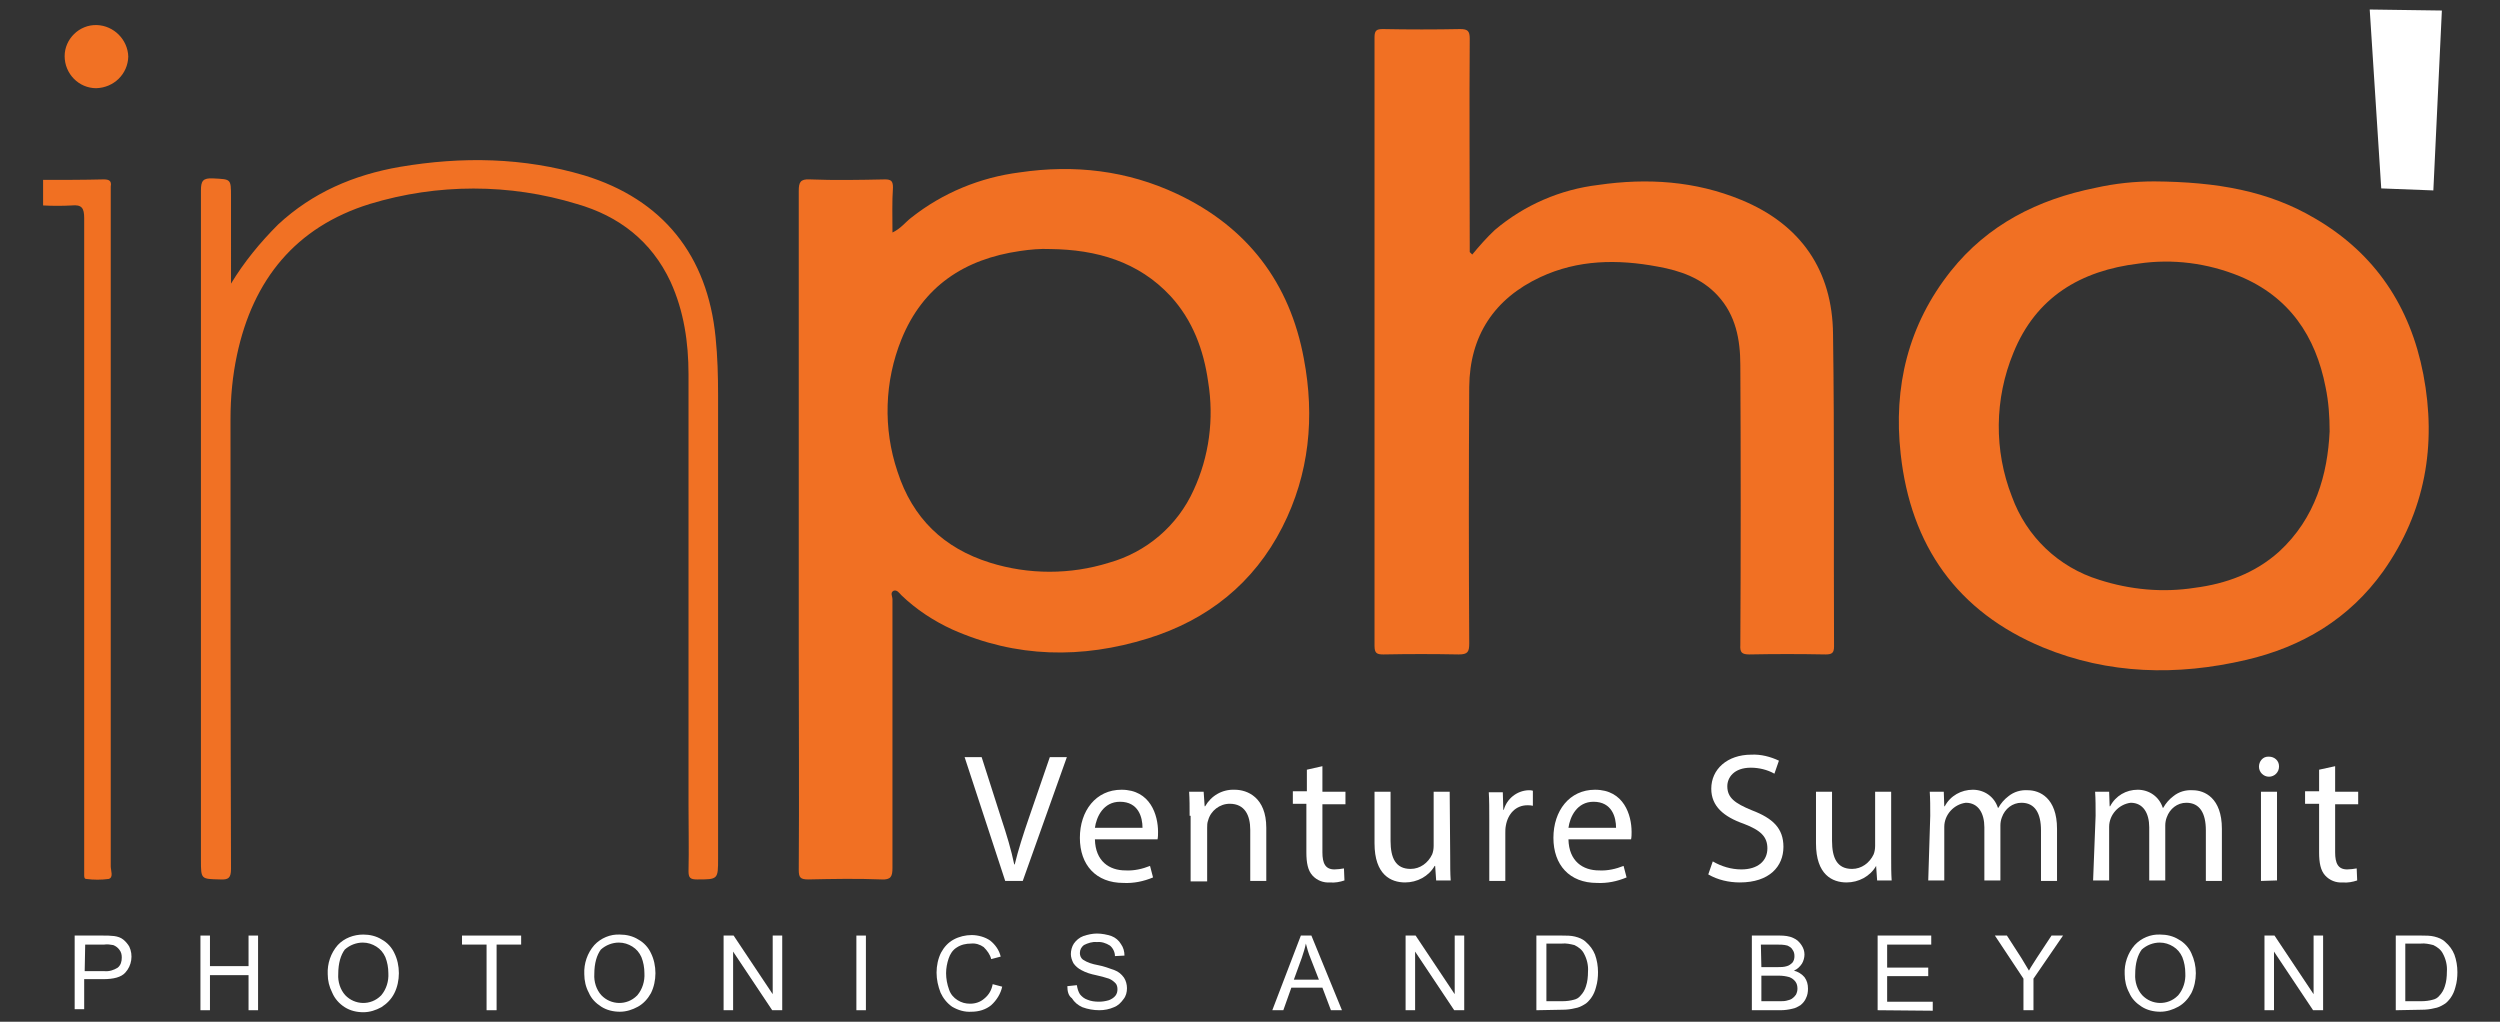 <?xml version="1.0" encoding="UTF-8"?> <!-- Generator: Adobe Illustrator 21.0.0, SVG Export Plug-In . SVG Version: 6.00 Build 0) --> <svg xmlns="http://www.w3.org/2000/svg" xmlns:xlink="http://www.w3.org/1999/xlink" id="Calque_1" x="0px" y="0px" viewBox="0 0 498.9 203.9" style="enable-background:new 0 0 498.9 203.9;" xml:space="preserve"><rect x="0" y="0" width="498.9" height="203.9" fill="#333333" stroke="none"/> <style type="text/css"> .st0{fill:#F17022;} .st1{fill:#F17023;} .st2{fill:#F17124;} .st3{fill:#FFFFFF;} </style> <title>logo white text</title> <g> <g> <g id="Calque_2"> <g id="Calque_1-2"> <path class="st0" d="M8.6,35.9c4,0,8,0,12.1-0.1c1.1,0,1.6,0.3,1.4,1.4c0,0.5,0,0.9,0,1.4c0,44.8,0,89.5,0,134.3 c0,0.8,0.6,2.2-0.4,2.5c-1.5,0.2-3,0.2-4.5,0c-0.4,0-0.4-0.5-0.4-0.8c0-0.6,0-1.2,0-1.8c0-43.1,0-86.2,0-129.3 c0-2-0.5-2.7-2.5-2.5c-1.9,0.1-3.8,0.1-5.7,0V35.9z"></path> <path class="st1" d="M178.1,46.4c1.7-0.8,2.6-2.1,3.8-3c6.2-4.9,13.7-8,21.6-9c10.9-1.6,21.4-0.4,31.4,4.3 c14,6.6,22.5,17.7,25.3,32.9c2.2,11.6,1.1,23-4.3,33.6c-5.7,11.2-14.9,18.5-26.8,22.2c-13.2,4.1-26.3,3.9-39.1-1.8 c-3.7-1.7-7.2-4-10.1-6.8c-0.4-0.4-0.9-1.2-1.6-0.9c-0.7,0.4-0.2,1.1-0.2,1.7c0,17.9,0,35.7,0,53.6c0,1.7-0.3,2.4-2.2,2.3 c-4.8-0.2-9.8-0.1-14.6,0c-1.6,0-1.9-0.4-1.9-1.9c0.1-14.7,0-29.4,0-44.1c0-30.5,0-60.9,0-91.4c0-1.7,0.3-2.4,2.2-2.3 c5,0.2,10,0.1,15,0c1.2,0,1.6,0.3,1.6,1.6C178,40.3,178.1,43.2,178.1,46.4z M209.6,49.7c-2-0.1-4.1,0.1-6.1,0.4 c-11,1.6-19.3,7-23.6,17.6c-3.4,8.4-3.7,17.8-0.8,26.4c3,9.3,9.2,15.3,18.5,18.2c7.7,2.4,16,2.4,23.7,0 c7.5-2.1,13.7-7.4,16.9-14.5c3.1-6.7,4.1-14.2,2.9-21.6c-0.9-6.4-3.1-12.3-7.5-17.1C227.2,52.2,218.8,49.8,209.6,49.7 L209.6,49.7z"></path> <path class="st1" d="M293.8,50.8c1.4-1.7,2.9-3.4,4.5-4.9c5.9-5,13.1-8.1,20.7-9c9.7-1.4,19.3-0.8,28.5,3 c11.9,4.9,18.2,14.1,18.3,26.8c0.3,20.8,0.1,41.5,0.2,62.3c0,1.3-0.4,1.6-1.7,1.6c-5.1-0.1-10.2-0.1-15.2,0 c-1.5,0-1.9-0.4-1.8-1.9c0.1-18.6,0.1-37.2,0-55.8c0-5.1-0.9-10-4.5-13.9c-3.2-3.5-7.5-5-12-5.8c-8-1.5-15.9-1.4-23.4,2.1 c-9.2,4.3-14.1,11.7-14.2,21.9c-0.1,17.1-0.1,34.2,0,51.2c0,1.7-0.3,2.2-2.1,2.2c-5-0.1-10-0.1-15,0c-1.3,0-1.8-0.2-1.8-1.7 c0-40.5,0-81,0-121.5c0-1.4,0.5-1.6,1.7-1.6c5.1,0.1,10.3,0.1,15.4,0c1.5,0,1.9,0.4,1.9,1.9c-0.1,13.6,0,27.2,0,40.7 c0,0.6,0,1.3,0,1.9L293.8,50.8z"></path> <path class="st1" d="M429.9,36.2c12.6,0.1,22.8,1.9,32.1,7.4c12,7,19,17.6,21.6,31.1c2.7,14.1,0.4,27.4-8,39.3 c-6.8,9.5-16.2,15.1-27.4,17.7c-13.7,3.2-27.4,2.9-40.5-2.5c-17.1-7.1-26.4-20.3-28.4-38.6c-1.5-13.4,1.5-25.8,10-36.5 c7.4-9.3,17.4-14.3,28.8-16.6C422.1,36.6,426,36.2,429.9,36.2z M464.9,86.1c0-3-0.2-5.9-0.8-8.8c-2-10.3-7.3-18.1-17.2-22.2 c-6.4-2.6-13.3-3.5-20.1-2.5c-11.6,1.4-20.5,6.7-25,17.8c-3.8,9.2-3.9,19.5-0.3,28.7c2.9,8,9.3,14.1,17.4,16.6 c6.2,2,12.7,2.6,19.1,1.6c6.2-0.8,12-2.9,16.8-7.2C462.1,103.4,464.5,94.6,464.9,86.1z"></path> <path class="st2" d="M46.1,56.6c2.6-4.3,5.8-8.2,9.4-11.8c6.9-6.4,15.1-9.9,24.3-11.5c12.4-2.1,24.7-1.9,36.8,1.7 c15.7,4.8,24.6,16,26.2,32.3c0.4,3.9,0.5,7.7,0.5,11.6c0,30.5,0,61.1,0,91.6c0,0.3,0,0.5,0,0.8c0,4.2,0,4.2-4.2,4.2 c-1.3,0-1.7-0.3-1.7-1.6c0.1-4.4,0-8.8,0-13.3c0-28.6,0-57.3,0-85.9c0-6.3-0.9-12.6-3.6-18.5c-3.8-8.1-10.3-13.1-18.7-15.5 c-13.4-4.1-27.8-4.1-41.3,0c-14.8,4.6-23.3,15.1-26.5,30.1c-0.9,4.2-1.3,8.5-1.3,12.8c0,29.9,0,59.9,0.1,89.8 c0,1.8-0.5,2.2-2.2,2.1c-3.8-0.1-3.8,0-3.8-3.9c0-44.5,0-89,0-133.6c0-1.9,0.4-2.5,2.4-2.4c3.6,0.2,3.6,0,3.6,3.7 C46.1,45.1,46.1,50.9,46.1,56.6z"></path> <path class="st2" d="M19.3,5c3.4,0.1,6.2,2.9,6.3,6.3c-0.1,3.5-2.9,6.2-6.4,6.3c-3.5,0-6.3-2.9-6.3-6.4 C12.9,7.8,15.8,4.9,19.3,5z"></path> <path class="st3" d="M200.6,175.8l-8.1-24.7h3.4l3.9,12.2c1.1,3.3,2,6.3,2.6,9.2h0.1c0.7-2.9,1.7-6,2.8-9.2l4.2-12.2h3.4 l-8.8,24.7L200.6,175.8z"></path> <path class="st3" d="M218.5,167.5c0.1,4.4,2.9,6.2,6.1,6.2c1.7,0.1,3.4-0.3,4.9-0.9l0.6,2.3c-1.9,0.8-3.9,1.2-5.9,1.1 c-5.5,0-8.7-3.6-8.7-9s3.2-9.6,8.3-9.6c5.8,0,7.3,5.1,7.3,8.4c0,0.5,0,1-0.1,1.5L218.5,167.5z M228,165.2c0-2.1-0.8-5.2-4.5-5.2 c-3.3,0-4.7,3-5,5.2H228z"></path> <path class="st3" d="M237.4,162.8c0-1.8,0-3.3-0.1-4.8h2.9l0.2,2.9h0.1c1.2-2.1,3.4-3.4,5.9-3.3c2.5,0,6.3,1.5,6.3,7.6v10.6 h-3.2v-10.2c0-2.9-1.1-5.2-4.1-5.2c-2,0-3.8,1.4-4.3,3.3c-0.2,0.5-0.2,1-0.2,1.5v10.7h-3.3V162.8z"></path> <path class="st3" d="M263.9,152.9v5.1h4.6v2.5h-4.6v9.6c0,2.2,0.6,3.4,2.4,3.4c0.6,0,1.3-0.1,1.9-0.2l0.1,2.4 c-0.9,0.3-1.9,0.5-2.9,0.4c-1.3,0.1-2.6-0.4-3.5-1.4c-0.9-1-1.2-2.5-1.2-4.6v-9.7H258v-2.5h2.8v-4.3L263.9,152.9z"></path> <path class="st3" d="M289.4,170.9c0,1.8,0,3.4,0.1,4.8h-2.9l-0.2-2.9h-0.1c-1.2,2.1-3.5,3.3-5.9,3.3c-2.8,0-6.1-1.5-6.1-7.8V158 h3.2v9.8c0,3.4,1,5.6,4,5.6c1.9,0,3.5-1.2,4.3-2.9c0.2-0.5,0.3-1.1,0.3-1.7V158h3.2L289.4,170.9z"></path> <path class="st3" d="M297.2,163.6c0-2.1,0-3.9-0.1-5.5h2.8l0.1,3.5h0.1c0.6-2.2,2.6-3.8,4.9-3.9c0.3,0,0.6,0,0.9,0.1v3 c-0.4-0.1-0.7-0.1-1.1-0.1c-2.3,0-3.9,1.7-4.3,4.1c-0.1,0.5-0.1,1-0.1,1.5v9.5h-3.2V163.6z"></path> <path class="st3" d="M313,167.5c0.1,4.4,2.9,6.2,6.1,6.2c1.7,0.1,3.4-0.3,4.9-0.9l0.6,2.3c-1.9,0.8-3.9,1.2-5.9,1.1 c-5.5,0-8.7-3.6-8.7-9s3.2-9.6,8.3-9.6c5.8,0,7.3,5.1,7.3,8.4c0,0.5,0,1-0.1,1.5L313,167.5z M322.5,165.2c0-2.1-0.8-5.2-4.5-5.2 c-3.3,0-4.7,3-5,5.2H322.5z"></path> <path class="st3" d="M341.8,171.9c1.7,1,3.7,1.6,5.7,1.6c3.3,0,5.2-1.7,5.2-4.2c0-2.3-1.3-3.6-4.7-4.9c-4-1.4-6.5-3.5-6.5-7 c0-3.9,3.2-6.8,8-6.8c1.9-0.1,3.8,0.4,5.5,1.2l-0.9,2.6c-1.4-0.8-3.1-1.2-4.7-1.2c-3.4,0-4.7,2-4.7,3.7c0,2.3,1.5,3.4,4.9,4.8 c4.2,1.6,6.3,3.6,6.3,7.3c0,3.9-2.8,7.1-8.7,7.1c-2.2,0-4.4-0.5-6.3-1.6L341.8,171.9z"></path> <path class="st3" d="M377.4,170.9c0,1.8,0,3.4,0.1,4.8h-2.9l-0.2-2.9h0c-1.2,2.1-3.5,3.3-5.9,3.3c-2.8,0-6.1-1.5-6.1-7.8V158 h3.2v9.8c0,3.4,1,5.6,4,5.6c1.9,0,3.5-1.2,4.3-2.9c0.2-0.5,0.3-1.1,0.3-1.7V158h3.2V170.9z"></path> <path class="st3" d="M385.2,162.8c0-1.8,0-3.3-0.1-4.8h2.8l0.1,2.9h0.1c1.1-2.1,3.3-3.3,5.6-3.3c2.3,0,4.3,1.4,5,3.6h0.1 c0.5-0.9,1.2-1.7,2-2.3c1.1-0.9,2.5-1.3,3.9-1.2c2.3,0,5.8,1.5,5.8,7.7v10.4h-3.2v-10.1c0-3.4-1.2-5.5-3.9-5.5 c-1.8,0-3.3,1.2-3.9,2.9c-0.2,0.5-0.3,1.1-0.3,1.6v11h-3.2v-10.6c0-2.8-1.2-4.9-3.7-4.9c-2.4,0.3-4.3,2.4-4.3,4.8v10.7h-3.2 L385.2,162.8z"></path> <path class="st3" d="M418.2,162.8c0-1.8,0-3.3-0.1-4.8h2.8l0.1,2.9h0.1c1.1-2.1,3.2-3.3,5.5-3.3c2.3,0,4.3,1.4,5,3.6h0.1 c0.5-0.9,1.2-1.7,2-2.3c1.1-0.9,2.5-1.3,3.9-1.2c2.3,0,5.8,1.5,5.8,7.7v10.4h-3.2v-10.1c0-3.4-1.2-5.5-3.9-5.5 c-1.8,0-3.3,1.2-3.9,2.9c-0.2,0.5-0.3,1.1-0.3,1.6v11h-3.2v-10.6c0-2.8-1.2-4.9-3.7-4.9c-2.4,0.3-4.3,2.4-4.3,4.8v10.7h-3.2 L418.2,162.8z"></path> <path class="st3" d="M454.8,153c0,1.1-0.9,2-2,2c-1.1,0-2-0.9-2-2l0,0c0-1.1,0.8-2,1.8-2c0.1,0,0.1,0,0.2,0c1.1,0,2,0.8,2,1.9 C454.8,152.9,454.8,153,454.8,153z M451.2,175.8V158h3.2v17.7L451.2,175.8z"></path> <path class="st3" d="M466,152.9v5.1h4.6v2.5H466v9.6c0,2.2,0.6,3.4,2.4,3.4c0.6,0,1.3-0.1,1.9-0.2l0.1,2.4 c-0.9,0.3-1.9,0.5-2.9,0.4c-1.3,0.1-2.6-0.4-3.5-1.4c-0.9-1-1.2-2.5-1.2-4.6v-9.7h-2.8v-2.5h2.8v-4.3L466,152.9z"></path> <path class="st3" d="M14.9,201.6v-14.9h5.6c0.8,0,1.5,0,2.3,0.1c0.7,0.1,1.3,0.3,1.8,0.7c0.5,0.4,0.9,0.9,1.2,1.4 c0.8,1.7,0.5,3.8-0.8,5.2c-0.8,0.9-2.3,1.3-4.4,1.3h-3.8v6H14.9z M16.9,193.8h3.9c1,0.1,1.9-0.2,2.7-0.7c0.6-0.5,0.8-1.2,0.8-2 c0-0.6-0.1-1.1-0.5-1.6c-0.3-0.4-0.7-0.7-1.2-0.9c-0.6-0.1-1.2-0.2-1.8-0.1h-3.8L16.9,193.8z"></path> <path class="st3" d="M40,201.6v-14.9h1.9v6.1h7.7v-6.1h1.9v14.9h-1.9v-7h-7.7v7H40z"></path> <path class="st3" d="M65.4,194.4c-0.1-2.1,0.6-4.2,2-5.8c1.3-1.4,3.2-2.1,5.1-2.1c1.3,0,2.6,0.3,3.7,1c1.1,0.6,2,1.6,2.5,2.7 c0.6,1.2,0.9,2.6,0.9,4c0,1.4-0.3,2.8-0.9,4c-0.6,1.2-1.5,2.1-2.6,2.8c-1.1,0.6-2.3,1-3.6,1c-1.3,0-2.6-0.3-3.7-1 c-1.1-0.7-2-1.7-2.5-2.9C65.7,196.9,65.4,195.7,65.4,194.4z M67.5,194.4c-0.1,1.5,0.4,3.1,1.4,4.2c1.9,2,5.1,2.1,7.1,0.1 c0,0,0.1-0.1,0.1-0.1c1-1.2,1.5-2.8,1.4-4.4c0-1.1-0.2-2.2-0.6-3.2c-0.4-0.9-1-1.6-1.8-2.1c-0.8-0.5-1.7-0.8-2.7-0.8 c-1.3,0-2.6,0.5-3.6,1.4C68,190.6,67.5,192.2,67.5,194.4L67.5,194.4z"></path> <path class="st3" d="M97.1,201.6v-13.1h-4.9v-1.8H104v1.8h-4.9v13.1L97.1,201.6z"></path> <path class="st3" d="M116.6,194.4c-0.1-2.1,0.6-4.2,2-5.8c1.3-1.4,3.2-2.2,5.1-2.1c1.3,0,2.6,0.3,3.7,1c1.1,0.6,2,1.6,2.5,2.7 c0.6,1.2,0.9,2.6,0.9,4c0,1.4-0.3,2.8-0.9,4c-0.6,1.1-1.5,2.1-2.6,2.7c-1.1,0.6-2.3,1-3.6,1c-1.3,0-2.6-0.3-3.7-1 c-1.1-0.7-2-1.6-2.5-2.8C116.9,197,116.6,195.7,116.6,194.4z M118.6,194.4c-0.1,1.5,0.4,3.1,1.4,4.2c1.9,2,5.1,2.1,7.1,0.1 c0,0,0.1-0.1,0.1-0.1c1-1.2,1.5-2.8,1.4-4.4c0-1.1-0.2-2.2-0.6-3.2c-0.4-0.9-1-1.6-1.8-2.1c-0.8-0.5-1.7-0.8-2.7-0.8 c-1.3,0-2.6,0.5-3.6,1.4C119.1,190.6,118.6,192.2,118.6,194.4L118.6,194.4z"></path> <path class="st3" d="M144.4,201.6v-14.9h2l7.8,11.7v-11.7h1.9v14.9h-2l-7.8-11.7v11.7H144.4z"></path> <path class="st3" d="M170.9,201.6v-14.9h1.9v14.9H170.9z"></path> <path class="st3" d="M198.1,196.4l1.9,0.5c-0.3,1.4-1.1,2.7-2.2,3.7c-1.1,0.9-2.5,1.3-3.9,1.3c-1.4,0.1-2.7-0.3-3.9-1 c-1-0.7-1.8-1.7-2.3-2.8c-0.5-1.3-0.8-2.6-0.8-4c0-1.4,0.3-2.8,0.9-4c0.6-1.1,1.4-2,2.5-2.6c1.1-0.6,2.4-0.9,3.6-0.9 c1.3,0,2.7,0.4,3.7,1.1c1,0.8,1.8,1.9,2.1,3.2l-1.9,0.5c-0.2-0.9-0.8-1.7-1.5-2.4c-0.7-0.5-1.6-0.8-2.5-0.7c-1,0-2,0.2-2.9,0.8 c-0.8,0.5-1.3,1.3-1.6,2.2c-0.3,0.9-0.5,1.9-0.5,2.9c0,1.1,0.2,2.2,0.6,3.3c0.3,0.9,0.9,1.6,1.7,2.1c0.8,0.5,1.6,0.7,2.5,0.7 c1,0,2-0.3,2.8-1C197.4,198.5,197.9,197.5,198.1,196.4z"></path> <path class="st3" d="M213,196.8l1.9-0.2c0.1,0.7,0.3,1.3,0.6,1.8c0.4,0.5,0.9,0.9,1.5,1.1c0.7,0.3,1.5,0.4,2.3,0.4 c0.7,0,1.3-0.1,2-0.3c0.5-0.2,1-0.5,1.3-0.9c0.3-0.4,0.4-0.8,0.4-1.3c0-0.4-0.1-0.9-0.4-1.2c-0.4-0.4-0.8-0.7-1.3-0.9 c-0.9-0.3-1.7-0.5-2.6-0.7c-1-0.2-2-0.5-2.9-1c-0.6-0.3-1.2-0.8-1.6-1.4c-0.3-0.6-0.5-1.2-0.5-1.8c0-0.7,0.2-1.5,0.6-2.1 c0.5-0.7,1.1-1.2,1.9-1.5c0.9-0.3,1.8-0.5,2.7-0.5c1,0,2,0.2,2.9,0.5c0.8,0.3,1.5,0.9,1.9,1.6c0.5,0.7,0.7,1.5,0.7,2.3l-1.9,0.1 c0-0.8-0.4-1.6-1-2.1c-0.8-0.5-1.7-0.8-2.6-0.7c-0.9-0.1-1.8,0.2-2.6,0.6c-0.5,0.4-0.8,0.9-0.8,1.6c0,0.5,0.2,1,0.6,1.3 c0.9,0.6,1.9,0.9,3,1.1c1.1,0.2,2.2,0.6,3.3,1c0.8,0.3,1.4,0.8,1.9,1.5c0.4,0.6,0.6,1.4,0.6,2.1c0,0.8-0.2,1.6-0.7,2.2 c-0.5,0.7-1.1,1.3-1.9,1.6c-0.9,0.4-1.9,0.6-2.9,0.6c-1.2,0-2.3-0.2-3.4-0.6c-0.9-0.4-1.6-1-2.1-1.8 C213.2,198.7,213,197.8,213,196.8z"></path> <path class="st3" d="M253.9,201.6l5.7-14.9h2.1l6.1,14.9h-2.2l-1.7-4.5h-6.2l-1.6,4.5L253.9,201.6z M258.2,195.5h5l-1.6-4.1 c-0.5-1.2-0.8-2.3-1-3.1c-0.2,1-0.5,1.9-0.8,2.8L258.2,195.5z"></path> <path class="st3" d="M280.5,201.6v-14.9h2l7.8,11.7v-11.7h1.9v14.9h-2l-7.8-11.7v11.7H280.5z"></path> <path class="st3" d="M306.6,201.6v-14.9h5.1c0.9,0,1.8,0,2.6,0.2c0.8,0.2,1.6,0.5,2.2,1.1c0.8,0.7,1.4,1.5,1.8,2.5 c0.4,1.1,0.6,2.3,0.6,3.5c0,1-0.1,2-0.4,3c-0.2,0.8-0.5,1.5-1,2.2c-0.4,0.5-0.8,1-1.4,1.3c-0.5,0.3-1.1,0.6-1.8,0.7 c-0.8,0.2-1.6,0.3-2.4,0.3L306.6,201.6z M308.6,199.8h3.2c0.8,0,1.6-0.1,2.3-0.3c0.5-0.1,1-0.4,1.3-0.8c0.5-0.5,0.9-1.2,1.1-1.9 c0.3-0.9,0.4-1.9,0.4-2.9c0.1-1.2-0.2-2.5-0.8-3.6c-0.4-0.8-1.1-1.3-1.9-1.7c-0.8-0.2-1.7-0.4-2.5-0.3h-3.1L308.6,199.8z"></path> <path class="st3" d="M349.6,201.6v-14.9h5.6c0.9,0,1.9,0.1,2.7,0.5c0.7,0.3,1.2,0.8,1.6,1.4c0.4,0.6,0.6,1.2,0.6,1.9 c0,0.6-0.2,1.3-0.5,1.8c-0.4,0.6-0.9,1.1-1.6,1.4c0.8,0.2,1.6,0.7,2.1,1.3c0.5,0.7,0.7,1.4,0.7,2.3c0,0.7-0.1,1.3-0.4,1.9 c-0.2,0.5-0.6,1-1.1,1.4c-0.5,0.3-1,0.6-1.6,0.7c-0.8,0.2-1.6,0.3-2.4,0.3L349.6,201.6z M351.5,193h3.2c0.6,0,1.3,0,1.9-0.2 c0.4-0.1,0.8-0.4,1.1-0.7c0.3-0.4,0.4-0.8,0.4-1.3c0-0.5-0.1-0.9-0.4-1.3c-0.2-0.4-0.6-0.6-1-0.8c-0.7-0.2-1.5-0.2-2.3-0.2h-3 L351.5,193z M351.5,199.8h3.7c0.4,0,0.9,0,1.3-0.1c0.4-0.1,0.8-0.2,1.1-0.4c0.3-0.2,0.6-0.5,0.8-0.8c0.2-0.4,0.3-0.8,0.3-1.2 c0-0.5-0.1-1-0.4-1.4c-0.3-0.4-0.7-0.7-1.2-0.9c-0.7-0.2-1.4-0.3-2.2-0.3h-3.4L351.5,199.8z"></path> <path class="st3" d="M374.7,201.6v-14.9h10.7v1.8h-8.8v4.6h8.2v1.7h-8.2v5.1h9.1v1.8L374.7,201.6z"></path> <path class="st3" d="M403.8,201.6v-6.3l-5.7-8.6h2.4l2.9,4.5c0.5,0.8,1,1.7,1.5,2.5c0.4-0.8,1-1.6,1.6-2.6l2.9-4.4h2.3l-5.9,8.6 v6.3L403.8,201.6z"></path> <path class="st3" d="M424,194.4c-0.1-2.1,0.6-4.2,2-5.8c1.3-1.4,3.2-2.2,5.1-2.1c1.3,0,2.6,0.3,3.7,1c1.1,0.6,2,1.6,2.5,2.7 c0.6,1.3,0.9,2.6,0.9,4c0,1.4-0.3,2.8-0.9,4c-0.6,1.1-1.5,2.1-2.6,2.7c-1.1,0.6-2.3,1-3.6,1c-1.3,0-2.6-0.3-3.7-1 c-1.1-0.7-2-1.6-2.5-2.8C424.3,197,424,195.7,424,194.4z M426.1,194.4c-0.1,1.5,0.4,3.1,1.4,4.2c1.9,2,5.1,2.1,7.1,0.1 c0,0,0.1-0.1,0.1-0.1c1-1.2,1.5-2.8,1.4-4.4c0-1.1-0.2-2.2-0.6-3.2c-0.4-0.9-1-1.6-1.8-2.1c-0.8-0.5-1.7-0.8-2.7-0.8 c-1.3,0-2.6,0.5-3.6,1.4C426.6,190.6,426.1,192.2,426.1,194.4L426.1,194.4z"></path> <path class="st3" d="M451.9,201.6v-14.9h2l7.8,11.7v-11.7h1.9v14.9h-2l-7.8-11.7v11.7H451.9z"></path> <path class="st3" d="M478.1,201.6v-14.9h5.1c0.9,0,1.8,0,2.6,0.2c0.8,0.2,1.6,0.5,2.2,1.1c0.8,0.7,1.4,1.5,1.8,2.5 c0.4,1.1,0.6,2.3,0.6,3.5c0,1-0.1,2-0.4,3c-0.2,0.8-0.5,1.5-1,2.2c-0.4,0.5-0.8,1-1.4,1.3c-0.5,0.3-1.1,0.6-1.8,0.7 c-0.8,0.2-1.6,0.3-2.4,0.3L478.1,201.6z M480,199.8h3.2c0.8,0,1.6-0.1,2.3-0.3c0.5-0.1,1-0.4,1.3-0.8c0.5-0.5,0.9-1.2,1.1-1.9 c0.3-0.9,0.4-1.9,0.4-2.9c0.1-1.2-0.2-2.5-0.8-3.6c-0.4-0.8-1.1-1.3-1.9-1.7c-0.8-0.2-1.7-0.4-2.5-0.3H480L480,199.8z"></path> </g> </g> </g> <polygon class="st3" points="472.9,1.9 475.2,37.6 485.6,38 487.3,2.1 "></polygon> </g> </svg> 